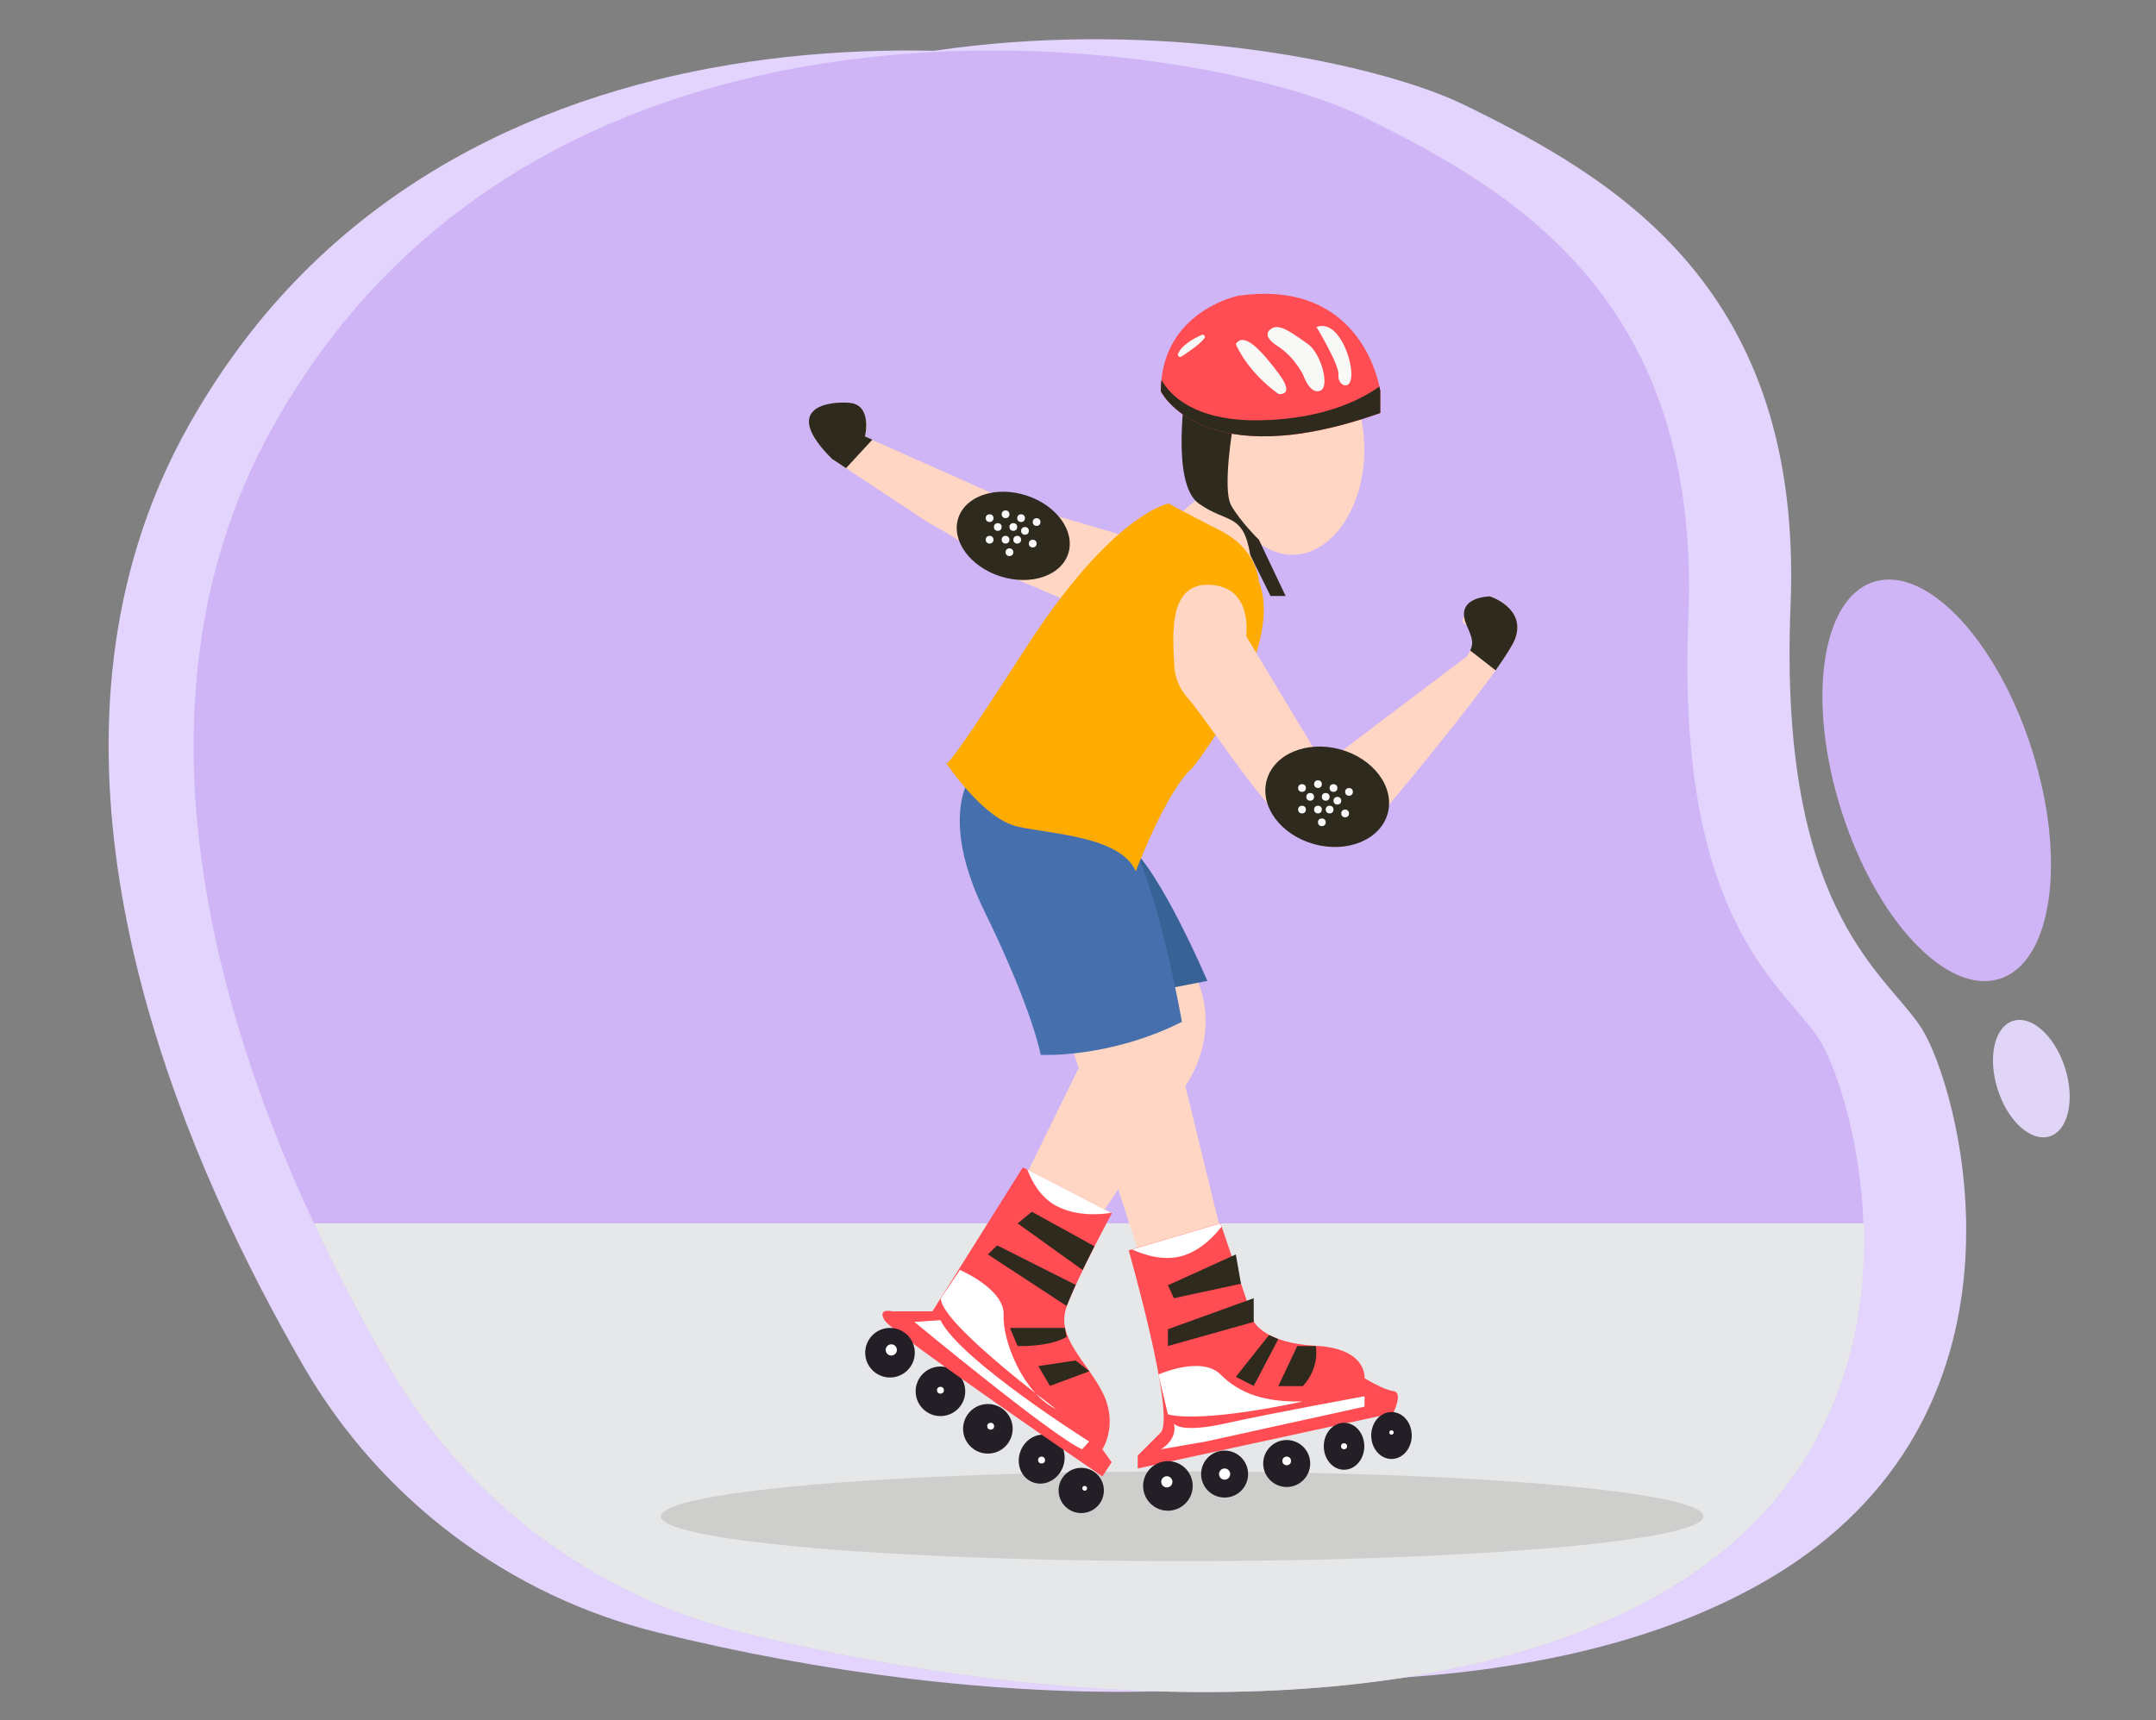 <svg version="1.1" id="Layer_1" xmlns="http://www.w3.org/2000/svg" x="0" y="0" viewBox="0 0 1000 798" style="enable-background:new 0 0 1000 798" xml:space="preserve"><rect x="0" y="0" width="1000" height="798" fill="#808080" stroke="none"/><style>.st0{fill:#e2d4fd}.st1{fill:#cfb5f6}.st4{fill:#ffd6c4}.st5{fill:#241f26}.st7{fill:#ff4d53}.st8{fill:#fff}.st9{fill:#2e2a1e}.st12{fill:#f8f8f6}.st13{fill:#f8f8f8}</style><path class="st0" d="M821 732.2c-104.7 62.1-277.6 57.4-429.1 20-69.2-17.1-128.4-61.6-164.1-123.3-53.4-92.1-119.4-244-77.2-381.4 5.8-19 13.7-37.7 24-55.9 9.8-17.4 20.6-33.1 32.2-47.4C346.6-26.9 609.7 14.9 679 48.6c71.3 34.7 157.5 85.6 151.5 232.5-6 147 47.8 172.1 62.2 198.4 17.9 32.4 55.2 177.5-71.7 252.7z"/><path class="st0" d="M734.2 737.4c-104.7 62.1-277.6 57.4-429.1 20-69.1-17-128.3-61.6-164.1-123.2-53.4-92.1-119.4-244-77.2-381.4 5.8-19 13.7-37.7 24-55.9 9.8-17.4 20.6-33.1 32.2-47.4C259.9-21.7 522.9 20.1 592.3 53.9c71.3 34.7 157.5 85.6 151.5 232.5-6 147 47.8 172.1 62.2 198.4 17.8 32.4 55.1 177.5-71.8 252.6z"/><path class="st1" d="M773.6 737.5c-104.7 62.1-277.6 57.4-429.1 20-69.2-17.1-128.4-61.6-164.1-123.3-11.4-19.7-23.4-42.1-34.8-66.6-41.9-89.8-75.5-206.8-42.4-314.8 5.8-19 13.7-37.7 24-55.9 9.8-17.4 20.6-33.1 32.2-47.4C299.2-21.7 562.3 20.1 631.6 53.9c71.3 34.7 157.5 85.6 151.5 232.5-6 147 47.8 172.1 62.2 198.4 7.2 13.1 17.6 44.8 19 82.8 2.1 55.7-15.3 125.1-90.7 169.9z"/><path d="M773.6 737.5c-104.7 62.1-277.6 57.4-429.1 20-69.2-17.1-128.4-61.6-164.1-123.3-11.4-19.7-23.4-42.1-34.8-66.6h718.9c1.9 55.7-15.5 125.1-90.9 169.9z" style="fill:#e6e7e8"/><ellipse cx="548.3" cy="703.5" rx="241.8" ry="20.8" style="opacity:.13;fill:#2e2a1e"/><path class="st4" d="m527.7 250.4-26.9 30.8-40.4-17.1c-7.2-9.9-29.6-21.5-29.6-21.5l-38.3-25.3-6.5-4.3c-23.4-23.3-2.7-26.9 8.1-26 10.8.9 7.2 15.6 7.2 15.6l3.5 1.6 66.5 29.6 56.4 16.6zM557.6 229.4l-19.2 16.8 43.1 25.1v-33.5zM552.8 449.7s16.2 24.2-3 54.3c-19.2 30.1-46.1 70.2-46.1 70.2l-31.7-21 35.4-72.1 45.4-31.4z"/><circle class="st5" cx="436.2" cy="645.5" r="11.5"/><circle class="st5" cx="458.2" cy="662.9" r="11.5"/><circle class="st5" cx="501.5" cy="691.5" r="10.5"/><ellipse transform="rotate(-68.155 483.104 676.943)" class="st5" cx="483.1" cy="677" rx="11.5" ry="10.5"/><ellipse class="st4" cx="599.4" cy="208.5" rx="33.4" ry="48.9"/><path d="m532 460.5 28-5.4s-22.1-51.8-36.5-62.7l8.5 68.1z" style="fill:#366296"/><path class="st4" d="m496.7 484.4 41.7 128.1 34.8-12.6-31.5-129.3z"/><path class="st7" d="m511.3 672.4 4.3 6-4.3 6.6s-97.4-66.5-101-72.4c-3.6-6 3.6-4.2 3.6-4.2h18.6l41.9-66.8 2.1 1.1 39 20.1.2.1s-15.5 28.7-20.9 43.1c-5.4 14.4 9 25.1 16.6 40.1 7.5 14.9-.1 26.3-.1 26.3zM646.2 655.6l-118.5 25.7v-6l10.8-10.8c6.6-9-15-84.4-15-84.4l1.7-.5 40.9-12.1.5 1.5 15 44.2s4.8 10 28.7 11.2c24 1.2 22.6 15 22.6 15s8.6 5.4 13.4 6c4.7.6-.1 10.2-.1 10.2z"/><path class="st8" d="M544.5 660.4s2.3 4.8 23.9 0c21.5-4.8 64.5-12.6 64.5-12.6v4.8l-73.6 16.2-20.8 3.6c-.1 0 7.8-4.2 6-12z"/><path class="st8" d="M537.3 637.7s19.9-8.9 28.8 0c8.9 8.9 20.5 12.9 38.2 12.5 0 0-45.5 10.2-62.6 6l-4.4-18.5z"/><path class="st9" d="M610.3 624.5s2.1 9.7-6 18.6h-11.4l8.8-18.6h8.6zM592.9 621.3 581.5 643l-8.3-4.2 15.4-19.4zM541.7 616.7v7.8l39.8-11.2v-11zM541.7 596.3l2.8 6 31.1-6.7-2.4-13.6zM472 567.6l6.6-5.4 29 16-5.5 11zM458.2 582l4.3-4.2 36.4 18.3-4.2 9.8zM468.4 616.1l3.6 8.4s14.3.6 22.7-4.2l-.8-4.2h-25.5zM481.6 633.8l5.4 9.2 18.3-6.8-6.4-5z"/><path class="st8" d="M445.2 589.2s20.9 8.9 20.3 20.9c-.6 12 9.2 36.5 24.4 43.7 0 0-54-40.1-53.5-51.5l8.8-13.1z"/><path class="st8" d="M424.1 613.3s64.1 53.1 77.8 59.1l3.3-3.6s-59.9-37.7-69-56.3l-12.1.8z"/><circle class="st5" cx="412.8" cy="627.6" r="11.5"/><circle class="st5" cx="541.7" cy="689.4" r="11.5"/><circle class="st5" cx="568" cy="683.9" r="10.9"/><circle class="st5" cx="596.8" cy="679" r="10.9"/><ellipse class="st5" cx="623.4" cy="671" rx="9.4" ry="10.9"/><ellipse class="st5" cx="645.4" cy="666" rx="9.4" ry="10.9"/><circle class="st8" cx="413.4" cy="626.3" r="2.6"/><circle class="st8" cx="541.2" cy="687.5" r="2.6"/><circle class="st8" cx="568" cy="683.9" r="2.6"/><circle class="st8" cx="596.8" cy="677.8" r="2"/><circle class="st8" cx="623.4" cy="671" r="1.4"/><circle class="st8" cx="645.4" cy="664.6" r="1"/><circle class="st8" cx="436.2" cy="645" r="1.6"/><circle class="st8" cx="459.5" cy="661.7" r="1.6"/><circle class="st8" cx="483.1" cy="677.4" r="1.6"/><circle class="st8" cx="503.1" cy="690.5" r="1.1"/><path d="M451.4 358.4s-17.1 18.9 5.3 64.6c22.4 45.8 26 66.4 26 66.4s31.4 1.8 65.5-15.3c0 0-10.8-62-25.1-87.1l-71.7-28.6z" style="fill:#4570ad"/><path class="st9" d="M550 179.9s-7.2 44.3 6 53.7 20.7 4.1 23.9 23.9l9.4 19h7l-12.4-26.1s-8.4-8.2-12.8-15.8c-4.4-7.6 1-38.3 1-38.3L550 179.9z"/><path class="st8" d="M515.4 562.7c-5 .8-16.1 1.8-25.6-3.3-7.1-3.8-11.2-11.1-13.3-16.8l38.9 20.1zM566.6 569.1c-3.5 4.5-9 10.2-16.5 13-9.3 3.6-19.5.1-25-2.4l40.9-12.1.6 1.5z"/><path class="st7" d="M640.2 181.5v10.1c-82.6 29.3-101.8-10.1-101.8-10.1 0-1.8.1-3.6.3-5.2 3.2-32.6 35.7-39.1 35.7-39.1 51.4-7.3 63.3 32.1 65.4 42.1.3 1.4.4 2.2.4 2.2z"/><path d="M542 233.6s-26 4.5-66.4 67.3-36.8 53-36.8 53 17.1 26 33.2 29.6c16.2 3.6 47.6 4.5 54.8 20.7 0 0 14.4-37.7 26-47.6 0 0 43.7-54.5 31.1-86.8 0 0-.4-14.7-17.8-23.6-17.5-8.9-24.1-12.6-24.1-12.6z" style="fill:#feac02"/><path class="st4" d="M702.7 296.5c-1.1 2.8-4.4 8-9 14.5-19.1 26.8-60.9 76.1-60.9 76.1s-17.2 15.3-37.8-6.3c-17.2-18-34.5-45.9-44.4-57.3-3.5-4-5.6-9-5.9-14.3-.8-13.9-2.9-37.9 15.3-37.9 21.5 0 18 23.8 18 23.8l35.9 59.7 66.5-50.3s.8-1.1 1.6-2.8c1.8-3.6 4-9.7-1.6-11.6-8.1-2.7 10.8-13.5 10.8-13.5s16.9 5.5 11.5 19.9z"/><ellipse transform="rotate(-74.616 615.576 369.689)" class="st9" cx="615.6" cy="369.7" rx="22.8" ry="29.1"/><ellipse transform="rotate(-72.145 469.994 248.63)" class="st9" cx="470" cy="248.6" rx="19.7" ry="26.8"/><path class="st12" d="M573.2 159.6S578 172 593 182.8c0 0 8.1 1.2 0-9.6s-16-19.4-19.8-13.6zM589.3 152.8s-4.7 2.7 3.3 7.8 11.9 13.5 11.9 13.5 3 9 7.8 7.2c4.8-1.8.3-17.6-5.7-21.7s-13.4-10.4-17.3-6.8zM610.6 151.7s10.8 17.8 10.2 22.3 5.7 8.1 6 0c.2-8-6.3-25.9-16.2-22.3z"/><path class="st9" d="M640.2 181.5v10.1c-82.6 29.3-101.8-10.1-101.8-10.1 0-1.8.1-3.6.3-5.2 3.7 6.6 14.9 19.1 45.2 18.7 31.4-.4 49.2-10.8 55.9-15.7.3 1.4.4 2.2.4 2.2z"/><path class="st12" d="M557.3 155.4c-3.6 1.6-9.5 4.9-10.9 8.8-.3 1 .8 1.8 1.6 1.2 2.8-1.8 8.1-5.3 10.5-8.3.9-.9-.1-2.2-1.2-1.7z"/><circle class="st13" cx="459" cy="250.4" r="1.8"/><circle class="st13" cx="462.8" cy="244.5" r="1.8"/><circle class="st13" cx="459" cy="240.4" r="1.8"/><circle class="st13" cx="470" cy="244.5" r="1.8"/><circle class="st13" cx="473.6" cy="240.4" r="1.8"/><circle class="st13" cx="466.4" cy="250.4" r="1.8"/><circle class="st13" cx="471.8" cy="250.4" r="1.8"/><circle class="st13" cx="479" cy="252.2" r="1.8"/><circle class="st13" cx="475.4" cy="246.3" r="1.8"/><circle class="st13" cx="480.8" cy="242.2" r="1.8"/><circle class="st13" cx="468.2" cy="256.2" r="1.8"/><circle class="st13" cx="466.4" cy="238.6" r="1.8"/><g><circle class="st13" cx="603.9" cy="375.6" r="1.8"/><circle class="st13" cx="607.7" cy="369.7" r="1.8"/><circle class="st13" cx="603.9" cy="365.6" r="1.8"/><circle class="st13" cx="614.9" cy="369.7" r="1.8"/><circle class="st13" cx="618.5" cy="365.6" r="1.8"/><circle class="st13" cx="611.3" cy="375.6" r="1.8"/><circle class="st13" cx="616.7" cy="375.6" r="1.8"/><circle class="st13" cx="623.9" cy="377.4" r="1.8"/><circle class="st13" cx="620.3" cy="371.5" r="1.8"/><circle class="st13" cx="625.7" cy="367.4" r="1.8"/><circle class="st13" cx="613.1" cy="381.5" r="1.8"/><circle class="st13" cx="611.3" cy="363.8" r="1.8"/></g><path class="st9" d="m404.6 204-12.2 13.2-6.5-4.3c-23.4-23.3-2.7-26.9 8.1-26 10.8.9 7.2 15.6 7.2 15.6l3.4 1.5zM702.7 296.5c-1.1 2.8-4.4 8-9 14.5l-11.8-9.2c1.8-3.6.8-6.2-1.6-11.6-6-13.5 10.8-13.5 10.8-13.5s17 5.4 11.6 19.8z"/><ellipse transform="rotate(-17.591 898.408 362.066)" class="st1" cx="898.3" cy="362" rx="46.4" ry="96.6"/><ellipse transform="rotate(-17.591 942.294 500.477)" cx="942.2" cy="500.4" rx="16.4" ry="28.1" style="fill:#e1d5f7"/></svg>